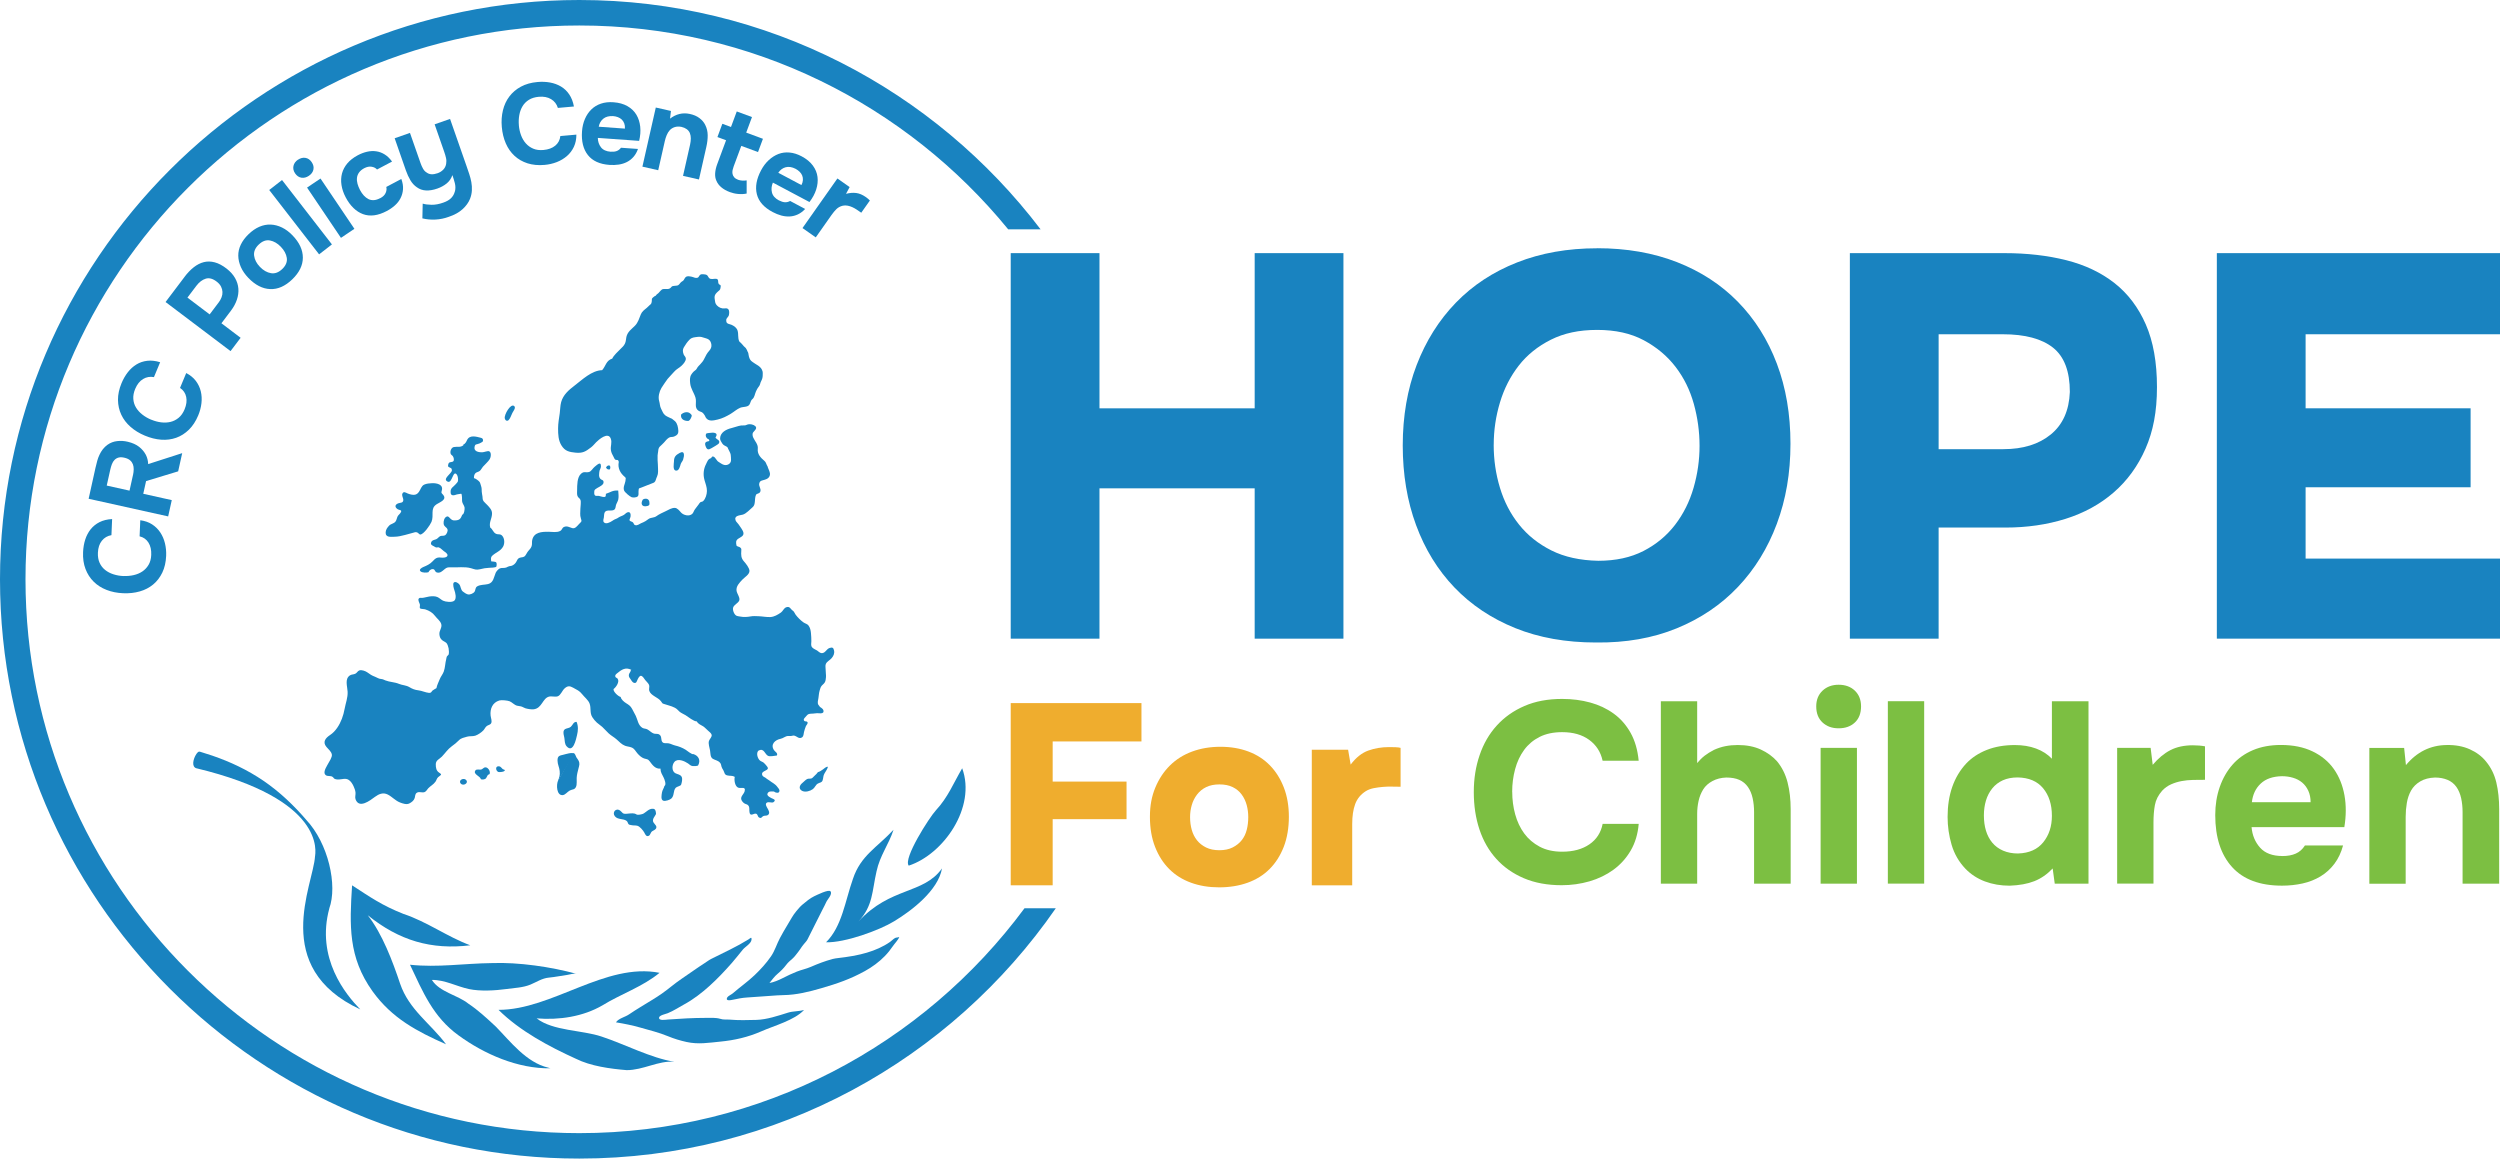 <?xml version="1.0" encoding="UTF-8"?> <svg xmlns="http://www.w3.org/2000/svg" id="Layer_2" viewBox="0 0 844.4 391.32"><defs><style>.cls-1{fill:#efad2e;}.cls-2{fill:#7cbf42;}.cls-3{fill:#1983c0;}</style></defs><g id="Layer_1-2"><g><g><g><path class="cls-3" d="M371.36,137.91h52.42v-52.42h29.98V215.71h-29.98v-50.76h-52.42v50.76h-29.98V85.5h29.98v52.42Z"></path><path class="cls-3" d="M539.46,83.84c9.93,0,18.91,1.56,26.94,4.69,8.03,3.13,14.9,7.6,20.6,13.42,5.7,5.83,10.09,12.78,13.15,20.88,3.06,8.09,4.6,17.1,4.6,27.04s-1.54,18.82-4.6,27.04c-3.07,8.22-7.45,15.33-13.15,21.34-5.7,6.01-12.6,10.67-20.69,13.98-8.09,3.31-17.17,4.9-27.22,4.78-10.18,0-19.28-1.62-27.31-4.87-8.03-3.25-14.87-7.82-20.51-13.7-5.64-5.89-9.96-12.9-12.97-21.06-3.01-8.15-4.51-17.14-4.51-26.94s1.56-18.97,4.69-27.13c3.13-8.15,7.54-15.17,13.24-21.06,5.7-5.89,12.6-10.42,20.69-13.61,8.09-3.19,17.1-4.78,27.04-4.78Zm-34.95,66.4c0,5.03,.7,9.87,2.12,14.53,1.41,4.66,3.55,8.8,6.44,12.41,2.88,3.62,6.53,6.53,10.94,8.74,4.41,2.21,9.69,3.37,15.82,3.49,5.88,0,10.97-1.1,15.27-3.31,4.29-2.21,7.84-5.15,10.67-8.83,2.82-3.68,4.9-7.84,6.25-12.51,1.35-4.66,2.02-9.38,2.02-14.16s-.64-9.5-1.93-14.16c-1.29-4.66-3.34-8.83-6.16-12.51-2.82-3.68-6.41-6.68-10.76-9.01-4.35-2.33-9.59-3.49-15.73-3.49s-11.22,1.1-15.63,3.31c-4.41,2.21-8.03,5.12-10.85,8.74-2.82,3.62-4.94,7.76-6.34,12.41-1.41,4.66-2.12,9.44-2.12,14.35Z"></path><path class="cls-3" d="M677.04,85.5c7.6,0,14.56,.8,20.87,2.39,6.31,1.59,11.74,4.17,16.28,7.72,4.53,3.56,8.06,8.22,10.58,13.98,2.51,5.76,3.77,12.81,3.77,21.15s-1.29,14.9-3.86,20.78c-2.57,5.88-6.16,10.82-10.76,14.81-4.6,3.99-10.03,6.96-16.28,8.92-6.25,1.96-13,2.94-20.23,2.94h-22.62v37.52h-29.98V85.5h52.23Zm-.37,66.21c6.62,0,11.95-1.65,16-4.96,4.05-3.31,6.19-8.09,6.44-14.35,0-6.99-1.9-11.98-5.7-14.99-3.8-3-9.44-4.51-16.92-4.51h-21.7v38.81h21.89Z"></path><path class="cls-3" d="M844.4,85.5v27.4h-65.66v25.01h55.73v26.67h-55.73v24.09h65.66v27.04h-95.64V85.5h95.64Z"></path></g><g><path class="cls-1" d="M385.54,237.48v12.95h-29.99v13.56h24.95v12.69h-24.95v22.34h-14.17v-61.54h44.16Z"></path><path class="cls-1" d="M411.79,299.71c-3.48,0-6.65-.52-9.52-1.57-2.87-1.04-5.32-2.58-7.35-4.61-2.03-2.03-3.62-4.52-4.78-7.48s-1.74-6.35-1.74-10.17,.61-6.94,1.82-9.87c1.22-2.93,2.87-5.42,4.96-7.48s4.58-3.62,7.48-4.69c2.9-1.07,6.08-1.61,9.56-1.61s6.63,.54,9.47,1.61c2.84,1.07,5.26,2.64,7.26,4.69,2,2.06,3.56,4.55,4.69,7.48,1.13,2.93,1.69,6.21,1.69,9.87s-.58,7.21-1.74,10.17c-1.16,2.96-2.75,5.45-4.78,7.48-2.03,2.03-4.49,3.56-7.39,4.61-2.9,1.04-6.11,1.57-9.65,1.57Zm.09-34.77c-1.74,0-3.23,.3-4.48,.91s-2.27,1.45-3.09,2.52c-.81,1.07-1.41,2.26-1.78,3.56-.38,1.3-.57,2.65-.57,4.04,0,1.56,.19,3.01,.57,4.34,.38,1.33,.97,2.51,1.78,3.52,.81,1.01,1.84,1.82,3.09,2.43,1.25,.61,2.74,.91,4.48,.91s3.23-.32,4.48-.95c1.25-.64,2.26-1.45,3.04-2.43,.78-.98,1.35-2.14,1.69-3.48,.35-1.33,.52-2.78,.52-4.34,0-1.39-.17-2.74-.52-4.04-.35-1.3-.91-2.49-1.69-3.56-.78-1.07-1.8-1.91-3.04-2.52-1.25-.61-2.74-.91-4.48-.91Z"></path><path class="cls-1" d="M456.2,258.25c1.79-2.38,3.78-3.96,5.95-4.74,2.17-.78,4.51-1.17,7-1.17,.75,0,1.49,.02,2.22,.04,.72,.03,1.29,.1,1.69,.22v13.13c-.81,0-1.74-.01-2.78-.04-1.04-.03-2.1,0-3.17,.09s-2.11,.23-3.13,.43c-1.01,.2-1.9,.54-2.65,1-1.74,1.1-2.94,2.56-3.61,4.39-.67,1.82-1,4.07-1,6.74v20.69h-13.65v-45.81h12.26l.87,5.04Z"></path></g><g><path class="cls-2" d="M510.77,267.48c0,2.61,.33,5.13,1,7.57,.67,2.44,1.68,4.58,3.04,6.44,1.36,1.86,3.1,3.35,5.22,4.48,2.12,1.13,4.66,1.7,7.62,1.7,3.71,0,6.77-.83,9.18-2.48,2.41-1.65,3.9-3.96,4.48-6.92h12.18c-.29,3.42-1.19,6.43-2.7,9.01-1.51,2.58-3.45,4.74-5.83,6.48-2.38,1.74-5.08,3.04-8.09,3.92-3.02,.87-6.15,1.31-9.4,1.31-4.82,0-9.06-.78-12.75-2.35-3.68-1.57-6.79-3.74-9.31-6.53-2.52-2.78-4.42-6.09-5.7-9.92-1.28-3.83-1.92-8.04-1.92-12.62s.65-8.63,1.96-12.49c1.31-3.86,3.23-7.19,5.79-10.01,2.55-2.81,5.67-5.02,9.35-6.61,3.68-1.6,7.93-2.39,12.75-2.39,3.36,0,6.53,.41,9.48,1.22,2.96,.81,5.6,2.06,7.92,3.74,2.32,1.68,4.22,3.84,5.7,6.48,1.48,2.64,2.39,5.79,2.74,9.44h-12.18c-.64-2.96-2.15-5.31-4.53-7.05-2.38-1.74-5.42-2.61-9.14-2.61-2.96,0-5.5,.54-7.62,1.61-2.12,1.07-3.86,2.54-5.22,4.39-1.36,1.86-2.38,4.02-3.04,6.48-.67,2.47-1,5.03-1,7.7Z"></path><path class="cls-2" d="M573.24,257.73c.81-.98,1.65-1.81,2.52-2.48,.87-.67,1.91-1.32,3.13-1.96,1.27-.58,2.57-1,3.87-1.26,1.31-.26,2.71-.39,4.22-.39,2.96,0,5.54,.51,7.74,1.52,2.2,1.01,4.03,2.34,5.48,3.96,1.68,2.03,2.87,4.41,3.57,7.14,.7,2.73,1.05,5.74,1.05,9.05v25.15h-12.36v-24.19c0-1.62-.16-3.18-.48-4.65-.32-1.48-.86-2.76-1.61-3.83-.76-1.07-1.73-1.87-2.91-2.39-1.19-.52-2.65-.78-4.39-.78-1.74,.06-3.29,.45-4.66,1.18-1.36,.73-2.41,1.67-3.13,2.83-.72,1.16-1.25,2.45-1.56,3.87-.32,1.42-.48,2.89-.48,4.39v23.58h-12.27v-61.61h12.27v20.88Z"></path><path class="cls-2" d="M621.02,231.28c2.26,0,4.09,.67,5.48,2,1.39,1.34,2.09,3.11,2.09,5.31,0,2.32-.7,4.13-2.09,5.44-1.39,1.31-3.22,1.96-5.48,1.96s-4.02-.65-5.44-1.96-2.13-3.12-2.13-5.44c0-2.2,.71-3.97,2.13-5.31,1.42-1.33,3.23-2,5.44-2Zm6.18,67.18h-12.27v-45.86h12.27v45.86Z"></path><path class="cls-2" d="M649.91,298.45h-12.27v-61.61h12.27v61.61Z"></path><path class="cls-2" d="M693.32,293.32c-1.86,1.97-3.93,3.41-6.22,4.31-2.29,.9-5.06,1.4-8.31,1.52-3.02,0-5.8-.48-8.35-1.43-2.55-.96-4.76-2.39-6.61-4.31-2.21-2.32-3.76-5.02-4.66-8.09-.9-3.07-1.35-6.21-1.35-9.4,0-7.48,2.09-13.49,6.26-18.01,1.86-1.97,4.18-3.51,6.96-4.61,2.78-1.1,5.95-1.65,9.48-1.65,2.67,0,5.06,.39,7.18,1.18,2.12,.78,3.9,1.93,5.35,3.44v-19.41h12.36v61.61h-11.4l-.7-5.13Zm-11.66-5.05c3.71-.12,6.54-1.38,8.48-3.79,1.94-2.41,2.91-5.38,2.91-8.92,0-3.83-.99-6.93-2.96-9.31-1.97-2.38-4.84-3.6-8.61-3.66-1.91,0-3.58,.32-5,.96-1.42,.64-2.61,1.55-3.57,2.74-.96,1.19-1.67,2.56-2.13,4.09-.46,1.54-.7,3.21-.7,5.01,0,1.91,.23,3.64,.7,5.18,.46,1.54,1.17,2.89,2.13,4.05,.96,1.16,2.18,2.06,3.66,2.7,1.48,.64,3.18,.96,5.09,.96Z"></path><path class="cls-2" d="M727.09,258.34c1.86-2.2,3.84-3.86,5.96-4.96,2.12-1.1,4.66-1.65,7.62-1.65,.75,0,1.48,.03,2.17,.09,.7,.06,1.33,.15,1.92,.26v11.31c-1.34,0-2.69,.02-4.05,.04-1.36,.03-2.65,.16-3.87,.39-1.22,.23-2.39,.59-3.52,1.09-1.13,.5-2.13,1.21-3,2.13-1.34,1.51-2.16,3.13-2.48,4.87-.32,1.74-.48,3.71-.48,5.92v20.62h-12.27v-45.86h11.31l.7,5.74Z"></path><path class="cls-2" d="M770.94,289.14c1.74,0,3.23-.28,4.48-.83,1.25-.55,2.28-1.46,3.09-2.74h12.88c-.64,2.38-1.61,4.44-2.92,6.18-1.31,1.74-2.87,3.16-4.7,4.26-1.83,1.1-3.84,1.9-6.05,2.39-2.2,.49-4.52,.74-6.96,.74-7.43,0-13.04-2.09-16.84-6.27-3.8-4.18-5.7-10.03-5.7-17.58,0-3.42,.51-6.58,1.52-9.48,1.01-2.9,2.45-5.41,4.31-7.53,1.86-2.12,4.16-3.75,6.92-4.92,2.76-1.16,5.9-1.74,9.44-1.74,4.12,0,7.69,.73,10.7,2.18,3.01,1.45,5.41,3.44,7.18,5.96,1.77,2.52,2.96,5.47,3.57,8.83,.61,3.37,.59,6.96-.04,10.79h-31.33c.23,2.73,1.19,5.03,2.87,6.92,1.68,1.89,4.21,2.83,7.57,2.83Zm9.49-18.19c0-1.45-.26-2.74-.78-3.87-.52-1.13-1.22-2.06-2.09-2.78-.87-.72-1.9-1.26-3.09-1.61-1.19-.35-2.42-.52-3.7-.52-3.08,.06-5.47,.88-7.18,2.48-1.71,1.6-2.71,3.7-3,6.31h19.84Z"></path><path class="cls-2" d="M812.62,258.43c3.71-4.47,8.3-6.73,13.75-6.79,2.96-.06,5.57,.42,7.83,1.44,2.26,1.01,4.09,2.39,5.48,4.13,1.68,2.03,2.84,4.39,3.48,7.09,.64,2.7,.96,5.7,.96,9.01v25.15h-12.36v-24.19c0-1.62-.16-3.18-.48-4.65-.32-1.48-.86-2.76-1.61-3.83-.76-1.07-1.76-1.87-3-2.39-1.25-.52-2.65-.78-4.22-.78-1.97,.06-3.64,.5-5,1.31-1.36,.81-2.39,1.84-3.09,3.09-.7,1.25-1.17,2.64-1.43,4.18-.26,1.54-.39,3.09-.39,4.66v22.62h-12.27v-45.86h11.75l.61,5.83Z"></path></g></g><g><g><path class="cls-3" d="M211.38,161.64c-.05-.41-.33-.49-.91-1.07-.67-.68-1.14-1.4-1.41-2.34-.12-.42-.19-.97-.16-1.41,.03-.43,.23-.9-.08-1.29-.24-.32-.68-.08-.98-.27-.28-.17-.45-.67-.6-.95-.41-.72-.78-1.44-.9-2.27-.2-1.41,.46-2.48-.04-3.87-.88-2.47-4.1,.35-4.95,1.21-.49,.49-.99,1.16-1.7,1.71-1.88,1.45-2.86,2.04-5.29,1.8-2.1-.21-3.55-.51-4.74-2.47-1.03-1.68-1.12-3.62-1.12-5.71,0-1.72,.32-3.43,.56-5.12,.18-1.24,.14-2.56,.48-3.78,.67-2.45,2.57-4.09,4.52-5.57,2.64-2.01,5.78-5.11,9.32-5.21,1.28-1.44,1.28-3.21,3.42-3.91,.41-1.02,2.05-2.5,2.71-3.18,.61-.61,1.21-1.09,1.58-1.91,.35-.76,.3-1.35,.48-2.23,.38-1.76,1.83-2.69,2.91-3.8,1.03-1.05,1.44-2.52,1.98-3.85,.38-.94,1.17-1.49,1.93-2.11,.38-.31,.69-.68,1.06-1,.21-.19,.37-.25,.5-.5,.11-.22,.17-.57,.2-.82,.05-.36-.06-.74,.18-1.03,.19-.23,.6-.47,.85-.69,.08-.08,.17,0,.25-.07,.13-.12,.23-.32,.37-.46,.19-.19,.4-.28,.59-.46,.5-.46,.93-1.26,1.59-1.37,.87-.15,1.83,.26,2.53-.42,.3-.3,.37-.52,.78-.6,.44-.09,.88-.08,1.35-.15,.86-.13,.92-.86,1.54-1.28,.34-.23,.57-.3,.81-.68,.2-.31,.33-.66,.61-.9,.57-.5,1.29-.25,1.96-.16,.42,.06,.74,.27,1.14,.36,.43,.09,.89,.13,1.2-.19,.25-.25,.34-.64,.65-.84,.3-.19,.78-.17,1.11-.14,.47,.04,.96,.07,1.3,.45,.25,.28,.34,.68,.64,.91,.66,.5,1.6,.07,2.34,.18,.97,.14,.37,1.19,.88,1.8,.16,.19,.45,.19,.56,.39,.13,.23-.03,.93-.09,1.18-.11,.43-.46,.61-.78,.91-.53,.49-1.09,.99-1.15,1.76-.05,.55,.12,1.15,.18,1.69,.05,.48,.31,.93,.64,1.28,.62,.67,1.61,1.09,2.51,.99,.48-.05,.93-.13,1.3,.28,.43,.47,.32,1.37,.21,1.95-.13,.65-.89,1.02-.91,1.7,0,.37,.03,.8,.34,1.05,.42,.33,.93,.32,1.4,.53,.89,.38,1.8,1.02,2.09,1.96,.38,1.18,.02,2.49,.57,3.64,.1,.22,.32,.32,.51,.49,.42,.36,.69,.82,1.07,1.2,.22,.22,.77,.6,.83,.96,.18,.12,.25,.49,.35,.7,.09,.19,.24,.39,.29,.6,.11,.42,.11,.85,.24,1.27,.25,.81,.49,1.28,1.23,1.77,.51,.34,1.07,.74,1.55,1.01,.53,.29,1.23,.88,1.51,1.42,.25,.48,.36,.8,.36,1.39s0,1.18-.17,1.76c-.18,.63-.58,1.16-.71,1.8-.14,.64-.51,.92-.85,1.47-.23,.37-.42,.77-.6,1.17-.34,.79-.47,1.94-1.14,2.48-.69,.55-.59,1.24-1.06,1.93-.58,.85-2.18,.64-3.07,1.01-1.15,.48-2.08,1.36-3.14,2-1.39,.85-2.91,1.62-4.51,1.99-1.35,.31-3.07,.78-3.98-.66-.15-.24-.23-.51-.37-.75-.25-.43-.63-.91-1.05-1.11-.34-.16-.7-.23-1.02-.44-.7-.46-.94-1.12-.94-1.95,0-.88,.13-1.65-.11-2.49-.48-1.65-1.62-3.02-1.8-4.87-.1-1.06-.19-2.03,.41-2.98,.23-.36,.5-.68,.8-.98,.24-.24,.58-.41,.79-.64,.22-.23,.32-.55,.51-.81,.23-.32,.51-.58,.78-.86,.64-.66,1.15-1.27,1.54-2.13,.39-.86,.92-1.82,1.56-2.51,.57-.62,.91-1.33,.77-2.21-.11-.69-.4-1.35-1.02-1.72-.53-.32-1.19-.41-1.8-.63-.61-.23-1.28-.27-1.95-.17-1.03,.15-1.79,.13-2.57,.89-.79,.76-1.38,1.69-1.95,2.62-.47,.77-.39,1.51-.07,2.39,.18,.49,.66,.76,.73,1.32,.07,.49-.19,.98-.45,1.37-.55,.82-1.36,1.54-2.2,2.06-.99,.61-1.64,1.56-2.45,2.37-.75,.76-1.39,1.53-1.95,2.43-.38,.61-.82,1.18-1.19,1.8-.72,1.21-1.18,3.03-.76,4.41,.27,.87,.21,1.77,.66,2.6,.39,.71,.65,1.63,1.33,2.17,.53,.42,1.32,.75,1.9,1.02,.37,.16,.46,.14,.74,.43,.21,.21,.49,.37,.73,.59,.79,.74,1.05,2.1,1.11,3.17,.03,.66-.06,1.1-.56,1.52-.18,.16-.62,.37-.87,.48-.57,.25-1.19,.04-1.73,.38-.68,.43-1.17,1.05-1.68,1.65-.44,.52-.97,.91-1.44,1.4-.38,.41-.48,.93-.52,1.49-.03,.5-.2,.96-.2,1.47,0,.53-.02,1.06,0,1.59,.05,1.02,.15,2,.15,3.03,0,.56,.04,1.12-.07,1.66-.1,.52-.33,.96-.51,1.43-.27,.75-.29,1.29-1.09,1.58-.29,.1-.57,.23-.85,.33-1.04,.38-2.04,.78-3.09,1.22-.99,.42-.86-.02-.98,1.22-.07,.72,.2,1.35-.36,1.84-.35,.3-1.51,.38-1.96,.21-.62-.23-2.33-1.65-2.56-2.29-.4-1.09,.27-2.1,.45-3.14,.06-.39,.09-.64,.07-.82"></path><path class="cls-3" d="M155.55,264.56c-.79-1.14,1.17-2,1.93-1.06,.88,1.08-1.15,2.18-1.93,1.06"></path><path class="cls-3" d="M160.55,260.26c.41-.64,1.43-.16,2.05-.37,.35-.12,.77-.59,1.1-.68,1.45-.35,2.46,2.43,1.18,2.44-.13,0-.6,1.16-.82,1.32-.41,.31-1.16,.42-1.63,.23-.23-1.11-2.71-1.64-1.88-2.95"></path><path class="cls-3" d="M168.4,258.82c1.01,.02,.94,.9,1.81,1.12,.51,.14,.34,.31,0,.57-.25,.19-1.58,.36-1.9,.23-.86-.35-1.11-1.95,.08-1.92"></path><path class="cls-3" d="M190.94,246.23c.55-.29,1.38-.31,1.86-.75,.7-.62,.84-1.7,1.95-1.66,.61,1.47,.52,2.97,.14,4.5-.3,1.23-1.27,6.22-3.49,3.77-.72-.79-.62-1.87-.78-2.85-.13-.8-.57-1.86-.1-2.63,.1-.17,.25-.28,.42-.38"></path><path class="cls-3" d="M188.48,263.68c-.64,1.43-.49,5.05,1.56,4.88,.94-.08,1.55-1.11,2.42-1.56,.91-.47,1.6-.19,2.08-1.22,.39-.83,.19-2.09,.24-3.05,.05-1.09,.35-2.16,.61-3.18,.27-1.07,.53-1.64,0-2.69-.16-.32-.52-.75-.73-1.1-.23-.37-.26-.89-.64-1.19-.14-.11-.21-.08-.34-.15"></path><path class="cls-3" d="M194.02,254.58c-.75-.61-2.93,.15-3.76,.34-1.32,.3-1.96,.41-1.95,1.95,0,1.3,.61,2.28,.73,3.54,.15,1.47-.12,2.11-.61,3.44"></path><path class="cls-3" d="M205.56,247.68c-.74-.69-1.4-1.47-2.14-2.16-.68-.63-1.19-.87-1.82-1.45-.57-.52-1.09-1.14-1.51-1.79-.99-1.51-.35-3.13-.98-4.72-.46-1.16-1.77-2.15-2.53-3.14-.86-1.11-1.75-1.44-2.99-2.14-1.16-.65-1.88-.69-2.93,.27-.78,.72-1.29,2.26-2.24,2.62-.85,.32-2.11-.11-2.99,.12-2.19,.56-2.34,3.91-5.15,4.28-.79,.11-2.12-.13-2.84-.35-.54-.17-.89-.48-1.46-.63-.42-.11-.91-.12-1.35-.24-.94-.25-1.64-1.14-2.5-1.49-.71-.28-2.72-.49-3.47-.27-2.34,.7-3.18,2.84-2.96,5.08,.09,.88,.63,2,.12,2.73-.3,.43-1.03,.5-1.45,.86-.51,.43-.67,.97-1.11,1.43-.65,.69-1.82,1.49-2.72,1.79-.87,.29-1.93,.07-2.83,.35-.98,.3-1.96,.44-2.69,1.19-.76,.79-1.51,1.37-2.43,2.04-1.39,1.01-2.19,2.3-3.34,3.49-.83,.86-2.05,1.2-2.06,2.58,0,1.18,.14,2.21,1.17,2.86,1.19,.75,.42,.77-.39,1.52-.46,.42-.54,1.04-.89,1.52-.68,.97-1.76,1.48-2.47,2.26-.4,.44-.63,1.02-1.22,1.25-.77,.3-1.71-.24-2.47,.15-.79,.4-.63,1.14-.85,1.84-.27,.86-1.01,1.43-1.83,1.85-.92,.47-2.22,.02-3.14-.34-1.57-.61-2.65-1.93-4.13-2.68-1.56-.79-2.99-.2-4.33,.79-1.6,1.18-5.38,4.17-6.56,.77-.24-.71,.07-1.5,0-2.22-.07-.74-.36-1.51-.68-2.19-.37-.79-.91-1.68-1.7-2.14-1.04-.61-2.1-.14-3.23-.09-.46,.02-.86,0-1.25-.14-.55-.2-.43-.39-.87-.73-.67-.52-1.69-.08-2.34-.61-1.68-1.35,2.33-5.17,2.08-6.91-.15-1.04-1.09-1.72-1.83-2.61-1.41-1.68-.3-3.02,1.23-4.03,.96-.63,1.75-1.48,2.39-2.41,1.32-1.9,2.1-4.15,2.51-6.39,.36-2,1.12-3.79,1.02-5.84-.09-1.83-1.03-4.25,.75-5.48,.55-.38,1.25-.29,1.84-.57,.57-.27,.81-.94,1.38-1.13,.76-.27,2.07,.22,2.68,.66,.94,.68,1.5,1.07,2.65,1.5,.72,.27,1.16,.68,1.99,.74,.61,.04,.94,.26,1.47,.48,1.43,.57,3.14,.55,4.6,1.17,1.15,.48,2.41,.44,3.5,1.1,.98,.59,1.84,.94,3.05,1.08,1.22,.14,2.33,.73,3.56,.86,.77,.08,.78-.34,1.2-.78,.14-.14,1.33-.83,1.33-.82,.19-1.04,.73-2.03,1.1-2.99,.35-.92,1.05-1.69,1.38-2.62,.49-1.37,.46-2.86,.83-4.2,.08-.29,.07-.64,.22-.89,.17-.28,.51-.44,.6-.69,.17-.46,.06-1.57-.02-2.06-.08-.48-.41-1.48-.74-1.8-.46-.44-1.08-.6-1.54-1.04-.57-.54-.76-1.08-.83-1.93-.1-1.26,1.01-2.25,.61-3.48-.35-1.07-1.42-1.8-2.08-2.69-.84-1.14-1.98-1.78-3.32-2.22-.37-.12-1.47-.1-1.7-.31-.31-.29-.01-.9-.08-1.26-.09-.54-.79-1.5-.41-2.05,.31-.44,.72-.21,1.15-.25,.81-.06,1.59-.36,2.4-.47,.87-.12,1.94-.18,2.75,.18,.7,.31,1.23,.89,1.91,1.23,.84,.41,3.07,.68,3.82-.01,.83-.76,.32-2.74-.01-3.61-.18-.48-.6-2.02-.19-2.47,.49-.54,1.47,.1,1.84,.54,.59,.72,.46,1.82,1.22,2.45,.41,.35,1.17,.84,1.71,.98,.69,.17,1.84-.32,2.23-.88,.43-.61,.18-1.41,.95-1.85,1.08-.62,2.46-.47,3.64-.76,1.86-.45,1.98-2.46,2.57-3.8,.22-.5,.89-1.26,1.4-1.49,.66-.29,1.51-.02,2.22-.32,.36-.15,.54-.32,.96-.42,.35-.08,.56-.04,.9-.18,.65-.26,1.14-.71,1.48-1.32,.31-.56,.45-1.11,1.14-1.35,.74-.26,1.33-.05,1.88-.71,.36-.44,.62-1.11,1.01-1.56,.45-.51,.92-.98,1.14-1.63,.24-.69,.05-1.37,.2-2.06,.56-2.71,3.23-2.85,5.51-2.83,1.22,.01,2.79,.33,3.92-.26,.7-.37,.61-1.01,1.27-1.34,1.02-.51,1.88,.1,2.83,.37,.99,.28,1.69-.75,2.29-1.38,.85-.89,1.01-.75,.62-1.93-.38-1.13-.15-2.01-.16-3.3,0-.78,.31-2.27,0-2.97-.25-.57-.74-.64-.99-1.29-.2-.53-.13-1.35-.12-1.92,.03-1.74-.03-4.37,1.33-5.58,1.06-.94,1.51-.27,2.7-.59,.75-.2,1.29-1.29,1.89-1.75,.77-.6,2.13-2.02,2.13-.2,0,.6-.27,.89-.45,1.44-.13,.39-.12,.82-.16,1.23-.08,.75,.06,1.45,.78,1.86,.31,.18,.54,.17,.67,.54,.1,.32,.03,.73-.17,.98-.64,.78-1.72,1.09-2.46,1.67-.32,.25-.44,.42-.46,.83-.02,.38-.07,.88,.15,1.2,.33,.47,.9,.18,1.43,.28,.47,.09,.88,.28,1.36,.34,.96,.12,.96-.14,.98-1.05,.62-.18,1.35-.56,2.03-.82,.65-.24,1.28-.33,2.14-.29,.05,.97,.22,2.04,.02,3-.12,.55-.44,1.08-.66,1.59-.21,.48-.18,.87-.33,1.34-.33,1.05-1.63,.78-2.49,.84-1.44,.12-1.25,1.25-1.39,2.31-.07,.5-.38,1.15-.02,1.61,.67,.86,2.16,.02,2.83-.42,.28-.18,.54-.37,.86-.52,.28-.13,.63-.23,.91-.4,.28-.17,.53-.37,.87-.52,.33-.15,.64-.28,.98-.42,.6-.24,.98-.86,1.52-1.04,1.04-.34,1.15,.67,1.07,1.39-.07,.71-.83,1.35,.11,1.65,.4,.13,.65,.24,.87,.6,.18,.3,.15,.53,.54,.66,.77,.27,1.41-.36,2.01-.62,.51-.22,1.06-.42,1.55-.74,.35-.23,.69-.5,1.04-.73,.79-.52,1.78-.32,2.59-.91,.97-.71,2.09-1.18,3.17-1.7,.94-.46,1.99-1.14,3.08-1.11,.82,.03,1.54,.95,2.05,1.53,.83,.96,2.86,1.48,3.86,.45,.37-.38,.53-1.06,.87-1.5,.42-.54,.81-1.07,1.23-1.62,.16-.22,.37-.61,.58-.75,.31-.2,.66-.13,.95-.39,.86-.8,1.27-2.32,1.29-3.43,.02-1.28-.49-2.49-.83-3.71-.51-1.81-.32-3.73,.52-5.34,.43-.84,.64-1.76,1.7-2.04,.09-.03,.22-.41,.35-.49,.16-.09,.28-.09,.45-.04,.38,.11,.68,.58,.9,.87,.25,.33,.45,.69,.82,.91,.58,.34,1.21,.87,1.89,1.03,1.15,.28,2.37-.45,2.34-1.65-.02-.58-.02-1.23-.11-1.8-.12-.73-.6-1.31-.86-1.98-.13-.35-.16-.54-.54-.75-.59-.33-1.07-.47-1.45-1.06-.36-.56-.76-1.08-.73-1.77,.09-1.99,2.08-3.01,3.89-3.44,1.08-.25,2.12-.71,3.18-.86,.51-.07,1.04,.04,1.54-.08,.28-.07,.52-.23,.81-.3,.75-.18,1.88,.06,2.45,.58,.83,.76-.26,1.53-.69,2.1-.39,.53-.21,1.29,.04,1.84,.57,1.24,1.67,2.24,1.51,3.7-.2,1.81,.91,2.99,2.25,4.13,.51,.44,.54,.88,.82,1.43,.07,.13,.15,.21,.22,.38,.07,.17,.1,.34,.16,.51,.25,.59,.55,1.25,.66,1.9,.11,.72-.3,1.44-.91,1.78-.27,.15-.56,.25-.86,.35-.86,.3-1.61,.2-1.85,1.28-.2,.89,.61,1.67,.41,2.57-.1,.44-.35,.63-.76,.79-.45,.17-.61,.15-.8,.61-.52,1.27,0,3.15-1.08,4.02-.94,.76-2.16,2.22-3.38,2.53-1.06,.27-3.01,.31-2.35,2,.17,.44,.71,.85,.97,1.26,.48,.76,1.47,1.93,1.64,2.79,.24,1.17-.95,1.53-1.76,2.08-.86,.59-.77,1.32-.57,2.28,.07,.31,.93,.43,1.15,.6,.51,.38,.51,.56,.47,1.14-.09,1.43-.14,2.48,.92,3.66,.64,.71,1.81,2.18,1.84,3.16,.04,1.22-1.62,2.14-2.37,2.94-.99,1.05-2.23,2.28-1.99,3.82,.15,1,1.36,2.43,.86,3.37-.43,.81-1.64,1.33-1.98,2.16-.34,.83,.27,2.41,1.01,2.83,.37,.21,1.01,.26,1.4,.33,1.1,.22,2.31,.15,3.41-.05,.98-.18,1.73-.1,2.74-.07,1.29,.04,2.67,.34,3.95,.28,1.34-.06,2.53-.8,3.6-1.53,.63-.43,.95-1.43,1.72-1.75,1.32-.54,1.52,.68,2.31,1.14,.42,.25,.63,.96,.92,1.33,.36,.47,.78,.97,1.22,1.39,.46,.44,.94,.89,1.47,1.25,.61,.41,1.28,.47,1.71,1.08,.52,.75,.69,1.58,.78,2.46,.09,.9,.14,1.87,.14,2.77,0,.72-.27,1.5,.29,2.12,.44,.49,1.11,.71,1.63,1.03,.56,.35,.97,.95,1.73,.89,1.11-.09,1.47-1.39,2.49-1.73,.93-.31,1.33-.14,1.53,.86,.2,.98-.18,1.81-.81,2.56-.59,.71-1.57,1.09-1.96,1.95-.26,.58-.06,1.38-.07,1.99-.01,.82,.16,1.63,.11,2.46-.04,.61-.11,1.4-.48,1.92-.31,.45-.82,.76-1.12,1.22-.26,.39-.39,.91-.52,1.35-.26,.85-.3,1.74-.43,2.62-.11,.7-.4,1.52-.05,2.21,.13,.26,.48,.5,.53,.75,.56,.34,1.37,.83,1.23,1.63-.1,.56-.78,.56-1.24,.54-.68-.04-1.15-.08-1.83,.05-.63,.12-1.39,0-1.98,.23-.46,.18-.77,.74-1.11,1.05-.37,.34-.77,.9-.24,1.3,.25,.18,.75,0,.97,.32,.31,.48-.34,.99-.51,1.39-.26,.64-.48,1.31-.64,1.99-.11,.48-.14,1.35-.53,1.69-.39,.34-.9,.43-1.41,.19-.5-.23-1.01-.7-1.6-.7-.29,0-.52,.13-.8,.15-.35,.02-.72-.03-1.08,0-.89,.05-1.6,.78-2.48,.95-1.86,.36-3.54,1.89-2.23,3.84,.37,.55,1.41,1,.96,1.81-.88,.05-2.28,.48-3.03,.08-1.03-.56-1.31-2.62-3.02-1.81-.63,.3-.66,1.2-.54,1.78,.13,.59,.42,1.26,.9,1.66,.38,.31,.92,.42,1.3,.76,.38,.34,.75,.8,1.1,1.24,1.22,1.57-2.33,1.19-1.62,2.97,.18,.47,.77,.59,1.13,.87,.23,.18,.37,.33,.62,.47,.22,.12,.41,.24,.61,.4,.94,.76,1.94,1.11,2.71,2.17,.29,.4,.83,.89,.71,1.43-.18,.77-.85,.59-1.44,.4-.14-.05-.2-.19-.36-.24-.15-.05-.33-.03-.5-.04-.32-.01-.69-.03-.98,.04-.49,.12-.95,.67-.75,1.16,.18,.46,.89,.79,1.28,1.03,.32,.2,1.94,.52,.75,1.38-.56,.4-1.7-.31-2.34,.23-.58,.49,.1,1.47,.39,1.99,.33,.61,.81,1.44,.17,2.04-.4,.37-.85,.25-1.38,.35-.22,.04-.51,.19-.68,.38-.29,.32-.43,.45-.91,.26-.38-.15-.5-.47-.64-.83-.27-.69-.84-.62-1.46-.35-1.09,.46-1.22-.22-1.3-1.08-.05-.56,.06-1.18-.23-1.69-.36-.62-.91-.54-1.44-.87-.45-.28-.94-.86-1.06-1.33-.29-1.07,.87-1.79,1.13-2.77,.49-1.82-1.31-.8-2.25-1.26-1.08-.53-1.34-2.62-1.08-3.6-1.02-.57-1.54-.24-2.61-.52-.94-.25-.84-1.02-1.28-1.78-.26-.45-.42-.62-.57-1.09-.2-.65-.13-1.01-.61-1.49-.7-.72-1.62-.78-2.36-1.24-.89-.56-.76-1.85-.92-2.79-.16-.98-.67-2.3-.37-3.24,.22-.68,1.09-1.35,.9-2.09-.14-.52-.78-1-1.17-1.34-.53-.45-1.08-1.09-1.66-1.48-.87-.57-1.65-.72-2.18-1.68-1.11-.01-2.81-1.5-3.82-2.11-.65-.39-1.48-.72-2.01-1.18-.59-.51-.84-.94-1.57-1.32-.72-.37-1.31-.57-2.11-.8-.48-.14-.92-.3-1.39-.43-.89-.24-.68-.27-1.2-.97-1-1.37-3.4-1.85-3.95-3.52-.2-.6,.15-1.37-.06-1.96-.19-.55-.94-1.2-1.31-1.68-.3-.38-.89-1.46-1.48-1.44-.51,.02-.94,.94-1.11,1.29-.29,.58-.36,1.34-1.25,1.08-.51-.16-.89-.89-1.14-1.26-.38-.55-.66-.84-.53-1.52,.1-.54,.63-.92,.65-1.5,.09-.06,.1-.01,.17-.1-1.87-.99-3.27-.13-4.81,1.17-.36,.31-.74,.57-.61,1.1,.11,.44,.53,.35,.81,.75,.71,1.03-.58,2.9-1.4,3.46-.17,.89,1.58,2.49,2.42,2.69,.12,.83,1.14,1.67,1.82,2.09,.89,.55,1.5,.93,2.03,1.93,.39,.76,.86,1.57,1.24,2.35,.67,1.39,.73,3.03,2.16,4.01,.53,.36,1.17,.25,1.73,.55,.76,.39,1.39,1.16,2.23,1.43,.64,.21,1.24-.1,1.89,.37,.95,.68,.29,1.94,1.11,2.63,.5,.41,1.4,.18,2.01,.3,.73,.14,1.39,.54,2.11,.71,1.31,.31,2.47,.75,3.6,1.45,.37,.23,2.18,1.74,2.61,1.46,1.73,.54,2.55,2.06,1.62,3.8-.15,.28-1.54,.3-1.83,.26-.76-.09-1.01-.5-1.58-.89-1.16-.78-3.46-1.85-4.61-.52-.88,1.02-.96,3.16,.35,3.83,.73,.38,1.73,.41,2.12,1.26,.33,.73,.02,1.92-.21,2.61-.14,.42-1.48,.66-1.8,1.02-.95,1.05-.41,2.59-1.48,3.63-.49,.48-2.03,.98-2.71,.76-.95-.31-.61-1.91-.47-2.79,.13-.8,.64-1.42,.82-2.17,.77-.47,.02-2.31-.27-2.89-.52-1.06-1.04-1.72-1.06-2.99-1.77,.15-2.73-1.25-3.63-2.46-.66-.88-.93-.65-1.94-.99-.8-.27-1.59-.99-2.18-1.66-.73-.83-.99-1.65-2.07-2.06-.68-.26-1.47-.3-2.13-.55-1.15-.44-1.97-1.35-2.85-2.14-.85-.76-1.86-1.27-2.7-2.05"></path><path class="cls-3" d="M220.54,277.04c-.09,1.09,1.31,1.55,1.15,2.47-.12,.7-.97,.98-1.37,1.23-.61,.38-.62,1.26-1.15,1.54-.92,.48-1.26-.54-1.55-1.07-.4-.73-1.45-2-2.28-2.28-.64-.21-1.46-.06-2.12-.24-.29-.08-.64-.06-.88-.28-.3-.28-.3-.84-.67-1.12-1.11-.89-2.98-.33-3.99-1.59-1.02-1.28,.35-2.99,1.8-1.89,.87,.66,.68,1.11,1.99,1.06,.85-.03,2.04-.29,2.89-.07,.46,.12,.57,.36,1.06,.4,.41,.03,.84-.08,1.22-.16,.74-.16,.9-.37,1.49-.79,.76-.56,1.31-1.09,2.34-1.08,.78,0,.98,.56,1.06,1.24,.08,.67,.09,.47-.27,1.08-.3,.52-.67,.93-.72,1.56"></path><path class="cls-3" d="M274.53,266.55c.71-.52,.94-1.45,1.69-1.88,.74-.43,1.35-.28,1.63-1.12,.29-.89,.14-1.53,.67-2.38,.41-.66,.93-1.43,1.13-2.17-.61-.14-1.25,.6-1.7,.88-.51,.32-1.05,.79-1.69,.91-.18,.33-.69,.83-1.01,1.11-.27,.23-.78,.85-1.06,.98-.46,.22-1.08,.02-1.55,.24-.62,.3-1.1,.93-1.64,1.34-.99,.77-1.38,2.07,.02,2.71,1.05,.48,2.62,.03,3.5-.62"></path><path class="cls-3" d="M218.72,170.89c-2.12,.58-2.39-.99-1.57-2.18,.95-.57,2.08-.23,2.18,.83,.1,1,.04,1.14-.62,1.35"></path><path class="cls-3" d="M205.53,157.21c-.36,.08-.62,.3-.84,.63,.16,.59,.71,.86,1.3,.69,.33-.58,.16-1.48-.47-1.32"></path><path class="cls-3" d="M228.46,158.95c-1.4,.09-.82-2.48-.82-3.08,0-1.55,.59-2.17,1.95-2.9,1.75-.93,1.57,.98,1.13,2.3-.16,.49-.63,.94-.8,1.46-.2,.64-.52,2.23-1.47,2.23"></path><path class="cls-3" d="M232.33,142.18c-1.24,0-2.53-.61-2.29-2.15,.84-.84,2.26-1.13,3.11-.35,.65,.6,.59,.67,.26,1.44-.2,.46-.58,1.11-1.08,1.06"></path><path class="cls-3" d="M239.36,149.02c.34-.07,.21-.29,.1-.59-.48-.09-1.07-.74-1.08-1.24-.03-1.06,.51-.82,1.35-.97,1.04-.19,3.16-.23,1.93,1.58,.41,.71,1.75,.87,1.15,1.96-.17,.3-2.02,1.34-2.48,1.61-1.01,.59-1.5,.62-1.95-.52-.46-1.18-.21-1.65,.97-1.83"></path><path class="cls-3" d="M171.94,141.7c.43-.44,.78-1.57,1.1-2.2,.37-.72,1.3-1.77,.63-2.35-1.19-1.03-3.44,2.96-3.18,4.15,.28,1.12,1.2,.92,1.44,.39"></path><path class="cls-3" d="M161.36,149.96c.4-.09,.61-.16,1.01-.39,.44-.26,.78-.3,.78-.85,0-.51-.27-.74-.73-.85-1.6-.41-3.83-1.09-4.69,.81-.24,.54-.61,1.27-1.23,1.46,0,.09-.03,.2-.02,.28-1.1,.8-1.99,.34-3.18,.57-.87,.17-1.31,1.34-1.12,2.15,.13,.53,.46,.51,.77,.94,.27,.37,.52,1.25,.2,1.66-.34,.43-1.08,.22-1.48,.57-.19,.18-.29,.56-.32,.79-.05,.51,.03,.53,.37,.72,.53,.3,.91,.22,.91,1.04,.01,1.06-3.42,2.93-1.4,3.83,1.56,.69,1.75-4.24,3.11-2.33,.31,.44,.49,1.71,.31,2.23-.1,.3-.57,.77-.81,1.04-.68,.78-1.59,1.16-1.64,2.26-.04,.86,.09,1.47,1.1,1.4,.39-.03,.66-.23,1.04-.3,.44-.09,.95-.18,1.39-.23,.4-.05,.32,2.29,.34,2.52,.08,.8,.68,1.34,.84,2.1,.1,.5-.13,2.38-.77,2.46-.56,1.39-.87,1.86-2.46,1.94-.77,.04-1.12-.18-1.65-.71-.39-.39-.64-.81-1.18-.58-.82,.35-1.1,1.59-1.01,2.39,.13,1.09,1.02,1.09,1.31,1.95,.19,.57-.32,1.64-.77,1.93-.51,.33-1.14,.1-1.65,.31-.53,.22-.84,.82-1.41,1.06-.6,.26-1.32,.24-1.65,.96-.4,.87,.31,1.13,.9,1.43,.33,.17,.43,.33,.84,.39,.38,.05,.58-.22,.92,.07,.33-.04,1.22,.94,1.63,1.21,.41,.28,1.33,.84,1.18,1.47-.17,.72-1.59,.76-2.18,.67-1.44-.2-2,.36-2.89,1.31-.84,.9-1.93,1.4-3.05,1.86-.64,.26-1.73,.93-.89,1.54,.55,.41,1.94,.45,2.59,.23,.24-.56,.8-1.09,1.48-1.05,.87,.05,.54,.91,1.38,1.14,1.07,.3,1.8-.45,2.55-1.08,.79-.67,1.17-.69,2.18-.65,2.22,.1,4.61-.32,6.77,.29,1.24,.35,1.72,.68,3.08,.34,1.07-.27,1.92-.43,3.05-.48,.68-.03,1.65-.03,2.3-.27,.31-.11,.32-1.3,.11-1.54-.31-.35-1.26-.26-1.71-.37-.07-.95-.23-1.37,.4-1.94,1.27-1.15,2.77-1.52,3.62-3.04,.58-1.04,.53-2.71-.27-3.63-.7-.82-1.37-.29-2.22-.75-.92-.5-1.04-1.52-1.85-2.04-.49-1.75,.52-2.89,.6-4.61,.06-1.33-.75-2.08-1.57-2.99-.39-.44-.88-.79-1.24-1.26-.43-.58-.35-1-.42-1.68-.06-.55-.22-1.03-.24-1.59-.02-.66,0-1.32-.24-1.96-.17-.43-.23-.97-.49-1.33-.29-.4-1.4-1.23-1.9-1.29-.03-.56,.08-1.32,.55-1.72,.41-.35,1-.37,1.44-.74,.39-.33,.7-1,1.04-1.39,.7-.8,1.75-1.68,2.32-2.59,.36-.58,.64-2.32-.26-2.64-.46-.17-1.64,.32-2.18,.34-1.3,.07-3.16-.26-2.67-1.99,.16-.56,.27-.61,.85-.74,.06-.01,.12-.02,.17-.04"></path><path class="cls-3" d="M147.38,170.37c1.2-.78,3.74-1.58,2.25-3.29-.49-.56-.67-.55-.43-1.32,.68-2.12-1.63-2.61-3.23-2.56-.85,.03-1.9,.12-2.68,.48-1,.46-1.18,1.61-1.78,2.43-.36,.5-.65,.78-1.27,.97-.66,.2-1.93-.13-2.55-.41-.61-.27-1.34-.78-1.73-.04-.41,.75,.3,1.53,.26,2.29-.06,1.04-1.04,.81-1.76,1.1-1.05,.43-1.19,1.21-.25,1.9,.68,.5,1.83,.17,1.05,1.32-.33,.49-.77,.74-1.03,1.31-.24,.54-.27,1.1-.63,1.59-.53,.72-1.55,.76-2.15,1.38-.59,.62-1.14,1.35-1.19,2.24-.11,1.9,1.82,1.54,3,1.53,1.28-.02,2.3-.3,3.54-.6,.96-.23,1.83-.51,2.79-.76,.51-.13,.63-.27,1.22-.13,.42,.1,.8,.72,1.1,.74,1.15,.06,3.41-3.26,3.83-4.28,.91-2.24-.51-4.47,1.67-5.89"></path></g><g><path class="cls-3" d="M103.68,277.19c-4.34-5.09-9.21-9.74-14.75-13.51-5.31-3.62-11.14-6.37-17.21-8.45-1.23-.42-2.47-.82-3.72-1.19-.57-.17-.81-.32-1.24,.1-.3,.29-.53,.67-.73,1.03-.64,1.16-1.49,3.75,.32,4.35l-.05-.04c43.75,10.51,40.37,28.29,40.05,30.07l.05-.31c-.57,9.64-15.19,37.54,15.29,51.7-4.89-5-15.06-17.29-10.44-34.18l-.06,.16c2.91-7.87-.34-22.18-7.79-30.04"></path><g><path class="cls-3" d="M150.66,352.72c-9.79-4.35-18.23-8.74-24.83-17.9-8.26-11.56-7.76-22.32-6.91-35.79,6.19,4.02,10.1,6.79,17.37,9.66,7.93,2.62,14.83,7.74,22.55,10.59-13.15,1.6-24.01-1.58-34.62-10.15,4.93,6.31,8.41,15.59,10.92,23.11,3.01,8.84,10.34,13.5,15.52,20.48"></path><path class="cls-3" d="M185.88,360.83c-10.96,.18-22.34-4.78-31.08-11.18-8.51-6.18-11.95-14.56-16.32-23.8,9.44,1,18.12-.44,27.74-.56,8.94-.33,19.97,1.28,28.56,3.65-.98-.27-2.18,.21-3.15,.34-2.15,.29-4.15,.73-6.26,.92-2.27,.21-4.16,1.51-6.19,2.35-2.52,1.05-5.5,1.14-8.17,1.51-3.78,.52-8.79,.81-12.54,.02-4.26-.89-8.14-3.15-12.6-3.1,2.6,4.13,8.68,5.08,12.33,8.02,3.21,2.12,6.23,4.92,9.24,7.72,4.88,4.97,10.29,12.16,17.75,13.9"></path><path class="cls-3" d="M227.66,358.63c-5.17-.48-10.42,2.84-16.01,2.82-5.61-.47-12.14-1.35-17.15-3.85-9.11-4.14-18.92-9.38-26.12-16.51,18.13,0,36.12-16.09,54.39-12.51-5.65,4.68-13.17,7.2-19.3,11-6.58,3.82-14.59,5.01-22.22,4.39,5.53,4.28,15.37,3.92,21.94,6.14,7.93,2.62,16.6,7.23,24.49,8.5"></path><path class="cls-3" d="M271.57,341.13c-3.23,3.48-10.1,5.3-14.51,7.25-4.46,1.94-8.96,2.97-13.79,3.44-3.91,.38-7.39,1-11.38,.12-2.23-.49-4.19-1.09-6.36-1.98-2.91-1.2-6.19-2.01-9.17-2.86-2.8-.8-5.49-1.33-8.33-1.8,.97-1.37,3.11-1.76,4.46-2.7,1.24-.86,2.54-1.65,3.82-2.45,2.37-1.48,4.93-2.93,7.2-4.52,2.3-1.61,4.38-3.47,6.74-5.05,2.64-1.77,5.15-3.62,7.74-5.27,.78-.49,1.45-1.04,2.28-1.45,4.25-2.13,8.55-4.09,12.58-6.59,.54-.34,1.09-1.05,.98,.15-.12,1.27-2.16,2.39-2.91,3.29-1.25,1.51-2.44,3.07-3.74,4.55-2.38,2.7-4.85,5.33-7.53,7.74-2.64,2.38-5.48,4.57-8.6,6.27-1.89,1.03-3.5,2.13-5.51,2.95-.59,.24-2.78,.68-2.92,1.44-.23,1.24,2.33,.74,2.95,.7,4.2-.3,8.54-.56,12.77-.56,1.62,0,3.42-.14,4.98,.33,.07,0-.11-.04-.03-.01,.95,.36,2.21,.18,3.21,.27,2.99,.26,5.96,.17,8.99,.09,3.51-.1,7.35-1.41,10.68-2.45,1.75-.55,3.62-.38,5.4-.91"></path><path class="cls-3" d="M288.62,322.79c-1.21,.23-1.89,.26-3.09,.49-1.12,.21-3.26,.33-4.36,.64-2.67,.75-4.77,1.55-7.33,2.66-1.55,.67-3.13,.97-4.7,1.59-1.67,.66-3.26,1.43-4.89,2.26-1.35,.68-2.9,1.33-4.36,1.59,.92-1.15,1.71-2.24,2.82-3.17,1.01-.85,1.98-1.82,2.77-2.87,.69-.93,1.33-1.44,2.23-2.23,.74-.65,1.25-1.45,1.85-2.17,.63-.75,.67-1.01,1.31-1.87,.98-1.33,1.52-1.7,1.89-2.44,1.57-3.22,3.51-6.89,5.12-10.18,.4-.81,.85-1.58,1.2-2.41,.35-.85,2.2-2.64,1.43-3.62-.61-.77-4.59,1.23-5.51,1.66-1.43,.67-2.79,1.85-4.01,2.86-.72,.6-1.41,1.45-2.02,2.17-1.22,1.46-1.98,2.99-2.94,4.56-.93,1.51-1.76,2.98-2.6,4.54-1.08,2.01-1.7,4.26-3.01,6.16-1.59,2.32-3.55,4.46-5.58,6.39-2.31,2.2-4.94,4.02-7.33,6.11-.41,.36-1.61,.92-1.86,1.36-.76,1.35,1.11,.97,1.94,.79,1.54-.33,3.07-.64,4.66-.74,2.72-.17,5.38-.39,8.1-.57,1.43-.1,2.81-.22,4.24-.24,4.44-.06,8.69-1.13,12.85-2.34,5.32-1.54,9.78-3.07,14.69-5.78,2.47-1.37,4.77-3.04,6.74-5.07,1.01-1.04,1.92-2.18,2.73-3.38,.62-.92,1.8-2.07,2.15-3.09-.43,.27-.95,.14-1.38,.35-.61,.3-1.18,.96-1.75,1.35-1.18,.82-2.44,1.52-3.74,2.11-2.62,1.2-5.42,1.97-8.25,2.52"></path><path class="cls-3" d="M289.95,311.25c4.95-5.33,4.55-10.13,6.1-16.9,1.15-5.42,4.14-9.11,5.75-14.09-5.6,6.03-11.1,8.69-13.72,16.62-2.64,7.48-3.67,16.03-9.07,21.38,6.28,.22,17.99-4.02,23.02-7.11,5.91-3.57,14.84-10.39,16.14-17.83-6.31,8.82-17.37,6.15-28.22,17.93"></path><path class="cls-3" d="M306.94,292.38c-2-2.34,7.01-16.37,9.17-18.69,4.09-4.4,5.93-9.17,8.88-14.2,4.81,13.17-6.32,29.05-18.05,32.89"></path></g></g><g><path class="cls-3" d="M41.75,194.55c1.16,.05,2.3-.05,3.4-.3,1.1-.25,2.08-.66,2.93-1.23s1.55-1.32,2.1-2.24c.54-.92,.85-2.04,.9-3.36,.07-1.66-.24-3.04-.93-4.14s-1.69-1.82-3-2.13l.23-5.43c1.52,.2,2.84,.65,3.97,1.38,1.12,.72,2.05,1.63,2.78,2.73s1.26,2.32,1.59,3.69,.46,2.77,.4,4.22c-.09,2.15-.52,4.03-1.29,5.64-.77,1.61-1.8,2.96-3.09,4.03-1.29,1.07-2.8,1.86-4.54,2.35-1.73,.5-3.62,.7-5.67,.61-1.99-.09-3.84-.46-5.53-1.12-1.7-.66-3.15-1.58-4.35-2.77-1.21-1.19-2.13-2.63-2.77-4.3-.64-1.67-.92-3.58-.82-5.73,.07-1.5,.31-2.9,.73-4.21,.42-1.3,1.03-2.46,1.82-3.46,.8-1,1.8-1.81,3-2.42,1.21-.61,2.63-.96,4.26-1.04l-.23,5.43c-1.33,.23-2.41,.86-3.23,1.88s-1.27,2.37-1.34,4.03c-.06,1.32,.13,2.46,.57,3.43,.44,.97,1.06,1.77,1.86,2.41,.8,.64,1.75,1.14,2.83,1.48,1.09,.35,2.23,.54,3.42,.59Z"></path><path class="cls-3" d="M32.32,157.74c.16-.71,.33-1.41,.53-2.11,.19-.7,.44-1.37,.75-2.02,.3-.65,.67-1.26,1.11-1.84s.97-1.09,1.59-1.54c1.01-.71,2.11-1.12,3.32-1.25,1.21-.13,2.39-.05,3.55,.23,1.56,.37,2.83,.94,3.8,1.7s1.74,1.67,2.3,2.72c.48,.96,.74,2,.78,3.12l11.49-3.7-1.36,6.15-10.84,3.29-.95,4.29,9.63,2.14-1.22,5.5-26.86-5.96,2.37-10.7Zm12.6,2.75c.15-.68,.23-1.34,.24-1.98,0-.63-.08-1.21-.28-1.71s-.51-.95-.94-1.32c-.43-.38-1.03-.66-1.78-.85-.8-.2-1.49-.24-2.05-.1-.56,.14-1.03,.41-1.41,.8-.37,.37-.67,.84-.89,1.41-.22,.58-.41,1.22-.57,1.92l-1.19,5.35,7.7,1.71,1.16-5.24Z"></path><path class="cls-3" d="M51.12,141.76c1.08,.45,2.17,.75,3.29,.89,1.12,.14,2.18,.09,3.18-.15,1-.24,1.91-.7,2.74-1.38s1.5-1.63,2.01-2.85c.64-1.53,.82-2.93,.55-4.21-.27-1.28-.96-2.29-2.08-3.04l2.09-5.02c1.36,.71,2.44,1.59,3.25,2.66,.8,1.07,1.36,2.24,1.67,3.52s.38,2.62,.22,4.01c-.16,1.39-.52,2.76-1.08,4.1-.83,1.99-1.88,3.6-3.16,4.85-1.28,1.25-2.71,2.16-4.29,2.72s-3.27,.78-5.07,.65c-1.8-.13-3.64-.59-5.53-1.38-1.84-.77-3.44-1.75-4.81-2.95-1.37-1.2-2.41-2.57-3.13-4.1-.72-1.53-1.09-3.2-1.12-4.99-.02-1.79,.38-3.68,1.2-5.67,.58-1.39,1.29-2.62,2.13-3.7,.84-1.08,1.81-1.95,2.9-2.62,1.09-.67,2.31-1.08,3.65-1.24s2.8,0,4.36,.49l-2.09,5.02c-1.33-.24-2.56-.03-3.68,.65-1.13,.68-2.01,1.79-2.65,3.32-.51,1.22-.72,2.36-.64,3.42,.08,1.06,.38,2.03,.92,2.91,.53,.88,1.25,1.67,2.15,2.37,.9,.7,1.9,1.28,3,1.73Z"></path><path class="cls-3" d="M62.29,93.56c1-1.32,2.04-2.42,3.14-3.28,1.09-.86,2.23-1.44,3.41-1.74s2.41-.27,3.7,.07,2.63,1.06,4.04,2.15c1.22,.96,2.16,2.01,2.81,3.15,.65,1.14,1.02,2.32,1.12,3.55s-.07,2.48-.5,3.76c-.43,1.28-1.1,2.52-2.01,3.72l-3.21,4.25,6.48,4.9-3.4,4.5-21.95-16.58,6.37-8.43Zm11.55,8.63c.42-.56,.75-1.14,.99-1.76,.24-.62,.34-1.23,.31-1.83-.03-.61-.18-1.19-.47-1.77-.28-.57-.73-1.1-1.33-1.59-1.37-1.1-2.65-1.48-3.83-1.12s-2.25,1.17-3.2,2.43l-3,3.97,7.5,5.67,3.02-4Z"></path><path class="cls-3" d="M98.71,94.36c-2.39,2.3-4.88,3.4-7.47,3.28-2.59-.11-5.04-1.37-7.36-3.78-1.11-1.16-1.95-2.37-2.52-3.65-.56-1.27-.86-2.55-.88-3.82-.02-1.27,.26-2.53,.85-3.76,.59-1.23,1.47-2.42,2.65-3.55,1.16-1.11,2.36-1.94,3.62-2.49,1.26-.54,2.53-.79,3.82-.74,1.29,.05,2.56,.38,3.82,.99,1.25,.61,2.44,1.49,3.55,2.65,2.34,2.42,3.5,4.93,3.5,7.53,0,2.59-1.2,5.04-3.58,7.34Zm-11.33-11.75c-1.21,1.17-1.73,2.42-1.55,3.76,.18,1.34,.83,2.6,1.96,3.77,1.15,1.19,2.39,1.9,3.73,2.13,1.33,.23,2.61-.25,3.82-1.41,1.21-1.17,1.72-2.41,1.53-3.74-.2-1.32-.87-2.58-2.02-3.77-1.13-1.18-2.36-1.88-3.67-2.13s-2.58,.22-3.79,1.39Z"></path><path class="cls-3" d="M112.11,82.55l-4.33,3.36-16.85-21.74,4.33-3.36,16.85,21.74Z"></path><path class="cls-3" d="M100.64,53.95c.84-.56,1.68-.77,2.53-.63s1.55,.63,2.1,1.44c.58,.86,.77,1.7,.58,2.54s-.7,1.53-1.54,2.09c-.82,.55-1.65,.76-2.5,.63-.85-.13-1.57-.62-2.15-1.48-.55-.82-.73-1.65-.54-2.5,.19-.85,.7-1.55,1.51-2.1Zm19.06,23.33l-4.54,3.06-11.45-16.98,4.54-3.06,11.45,16.98Z"></path><path class="cls-3" d="M128.44,66.94c.92-.49,1.53-1.09,1.83-1.81,.31-.72,.37-1.38,.2-1.99l5.08-2.69c.46,1.25,.65,2.41,.57,3.48-.08,1.07-.35,2.06-.82,2.98-.46,.92-1.11,1.75-1.92,2.47-.82,.73-1.73,1.36-2.74,1.89-1.51,.8-2.93,1.28-4.27,1.45-1.33,.17-2.58,.04-3.75-.39s-2.24-1.11-3.23-2.07-1.87-2.15-2.63-3.6c-.74-1.4-1.21-2.79-1.42-4.17s-.15-2.69,.18-3.92c.33-1.23,.94-2.37,1.82-3.41s2.05-1.94,3.49-2.71c1.05-.56,2.11-.96,3.17-1.2,1.06-.24,2.09-.29,3.09-.14,1,.14,1.95,.5,2.85,1.06,.9,.56,1.73,1.36,2.48,2.4l-5.08,2.69c-.41-.49-1-.8-1.8-.94-.79-.14-1.63,.03-2.53,.5-.75,.4-1.33,.88-1.74,1.45-.4,.57-.64,1.17-.7,1.82-.07,.65,0,1.32,.19,2.01,.19,.69,.47,1.38,.83,2.07,.39,.73,.82,1.36,1.3,1.88s1,.92,1.56,1.2c.56,.28,1.17,.39,1.83,.35s1.38-.27,2.13-.67Z"></path><path class="cls-3" d="M153.66,64.66c.22-.93,.21-1.86-.03-2.79-.24-.93-.52-1.84-.83-2.72-.39,1.15-1.04,2.09-1.94,2.82-.9,.73-1.95,1.3-3.15,1.72-1.39,.49-2.67,.7-3.83,.64s-2.18-.42-3.07-1.07c-.86-.58-1.59-1.36-2.18-2.35-.59-.99-1.11-2.1-1.54-3.35l-3.79-10.86,5.17-1.81,3.58,10.23c.23,.66,.51,1.28,.84,1.87s.75,1.02,1.26,1.31c.89,.68,2.11,.74,3.65,.21,.73-.26,1.36-.65,1.89-1.18,.53-.53,.86-1.19,1-1.97,.12-.67,.11-1.33-.04-1.98s-.34-1.34-.6-2.07l-3.25-9.32,5.21-1.82,5.55,15.88c.31,.88,.62,1.78,.92,2.7,.31,.92,.55,1.85,.72,2.77,.17,.93,.23,1.87,.18,2.82-.05,.95-.26,1.89-.62,2.81-.51,1.28-1.36,2.45-2.54,3.52-1.18,1.07-2.74,1.93-4.68,2.58-1.41,.52-2.88,.82-4.42,.91-1.54,.08-3.02-.05-4.46-.4l.11-4.98c.8,.24,1.8,.37,3,.39,1.2,.02,2.52-.22,3.96-.73,1.17-.41,2.07-.93,2.68-1.57,.61-.64,1.02-1.38,1.22-2.22Z"></path><path class="cls-3" d="M175.25,42.35c.1,1.16,.35,2.27,.74,3.33,.39,1.06,.93,1.97,1.61,2.74,.68,.77,1.51,1.37,2.5,1.79s2.14,.57,3.45,.45c1.65-.15,2.98-.63,3.99-1.46,1-.83,1.58-1.91,1.72-3.25l5.42-.48c0,1.53-.28,2.91-.84,4.11-.57,1.21-1.35,2.25-2.34,3.11s-2.14,1.55-3.44,2.06c-1.31,.51-2.68,.82-4.13,.95-2.14,.19-4.06,0-5.76-.54-1.7-.55-3.17-1.4-4.4-2.54-1.23-1.14-2.21-2.53-2.93-4.19-.72-1.65-1.17-3.5-1.35-5.54-.18-1.99-.05-3.86,.38-5.63,.43-1.77,1.15-3.33,2.18-4.68,1.02-1.35,2.32-2.46,3.9-3.31,1.58-.85,3.43-1.38,5.58-1.57,1.5-.13,2.92-.08,4.27,.17,1.35,.25,2.57,.7,3.67,1.35,1.1,.66,2.03,1.54,2.79,2.66,.76,1.12,1.29,2.48,1.59,4.09l-5.42,.48c-.4-1.29-1.16-2.28-2.29-2.96-1.13-.68-2.52-.95-4.17-.8-1.32,.12-2.42,.46-3.32,1.02-.9,.56-1.62,1.28-2.15,2.16-.53,.88-.9,1.88-1.1,3-.2,1.12-.25,2.28-.14,3.46Z"></path><path class="cls-3" d="M206.26,51.24c.78,.06,1.45-.02,2.02-.22,.57-.21,1.06-.58,1.46-1.12l5.74,.41c-.36,1.04-.86,1.92-1.5,2.66-.64,.73-1.38,1.32-2.23,1.75-.85,.43-1.77,.72-2.77,.87-1,.15-2.04,.18-3.12,.11-3.31-.24-5.74-1.35-7.3-3.33-1.56-1.98-2.22-4.65-1.98-8.01,.11-1.52,.44-2.92,.98-4.17,.54-1.26,1.26-2.33,2.16-3.21s1.97-1.54,3.24-1.97c1.26-.43,2.68-.59,4.26-.47,1.83,.13,3.4,.57,4.7,1.31,1.3,.74,2.3,1.7,3.01,2.88s1.14,2.53,1.31,4.05c.16,1.52,.04,3.12-.37,4.8l-13.95-1c.02,1.22,.37,2.28,1.06,3.17,.69,.89,1.78,1.39,3.28,1.5Zm4.81-7.8c.05-.65-.03-1.23-.22-1.75s-.48-.96-.84-1.31c-.37-.35-.81-.62-1.33-.82-.52-.19-1.06-.31-1.63-.35-1.37-.07-2.46,.22-3.28,.88-.81,.66-1.33,1.56-1.54,2.71l8.84,.64Z"></path><path class="cls-3" d="M226.3,40.08c2.06-1.58,4.28-2.11,6.66-1.6,1.29,.27,2.38,.73,3.27,1.4s1.55,1.44,1.98,2.34c.53,1.05,.8,2.19,.82,3.43,.01,1.24-.14,2.58-.47,4.02l-2.48,10.95-5.38-1.22,2.38-10.54c.16-.71,.24-1.4,.25-2.07,0-.68-.1-1.28-.32-1.83-.22-.54-.58-.99-1.07-1.34-.49-.35-1.08-.6-1.76-.76-.87-.17-1.63-.14-2.31,.08-.67,.22-1.22,.57-1.65,1.04-.43,.47-.77,1.03-1.04,1.68-.27,.64-.47,1.31-.63,1.99l-2.23,9.85-5.34-1.21,4.52-19.97,5.12,1.16-.31,2.6Z"></path><path class="cls-3" d="M249.32,60.73c.39,.14,.85,.23,1.39,.27,.54,.03,1.03,0,1.48-.07v4.44c-.41,.09-.87,.15-1.36,.18-.49,.02-1.01,.01-1.56-.04-.55-.05-1.05-.13-1.5-.25-.46-.11-.87-.24-1.23-.37-1.17-.43-2.13-.97-2.9-1.62-.77-.64-1.33-1.39-1.68-2.24-.34-.73-.47-1.57-.41-2.52,.06-.95,.29-1.95,.68-3.02l3.01-8.12-2.92-1.08,1.66-4.48,2.92,1.08,1.95-5.25,5.14,1.9-1.95,5.25,5.65,2.09-1.66,4.48-5.65-2.09-2.57,6.92c-.16,.44-.29,.87-.38,1.29-.09,.42-.09,.84-.01,1.26,.08,.42,.27,.8,.57,1.14,.3,.35,.74,.63,1.32,.84Z"></path><path class="cls-3" d="M263.14,67.7c.69,.36,1.33,.57,1.94,.61,.61,.04,1.2-.1,1.79-.43l5.08,2.7c-.75,.8-1.56,1.41-2.44,1.83-.88,.41-1.79,.65-2.75,.7-.95,.05-1.91-.05-2.89-.32-.97-.27-1.94-.66-2.9-1.17-2.93-1.55-4.71-3.55-5.33-6-.62-2.44-.15-5.15,1.43-8.12,.72-1.35,1.58-2.49,2.59-3.42,1.01-.93,2.1-1.62,3.27-2.07s2.43-.61,3.76-.49c1.33,.12,2.69,.55,4.09,1.29,1.62,.86,2.88,1.9,3.76,3.1,.89,1.2,1.41,2.49,1.58,3.85,.17,1.37,.02,2.78-.44,4.23-.46,1.46-1.22,2.87-2.28,4.25l-12.35-6.56c-.48,1.12-.59,2.23-.32,3.33,.27,1.1,1.07,2,2.39,2.7Zm7.55-5.19c.3-.57,.47-1.14,.5-1.69,.03-.55-.05-1.07-.24-1.54-.19-.47-.49-.9-.88-1.28-.4-.39-.85-.71-1.35-.98-1.22-.62-2.34-.8-3.35-.53-1.01,.27-1.84,.89-2.5,1.86l7.82,4.16Z"></path><path class="cls-3" d="M285.75,65.47c1.24-.33,2.39-.42,3.45-.28,1.06,.14,2.12,.59,3.21,1.35,.27,.19,.53,.39,.77,.59s.45,.4,.63,.59l-2.91,4.13c-.49-.34-.98-.68-1.49-1.02-.51-.34-1.01-.62-1.51-.85-.5-.23-1.03-.4-1.57-.51-.54-.11-1.09-.11-1.64,0-.88,.21-1.59,.59-2.16,1.14-.56,.55-1.13,1.23-1.7,2.04l-5.3,7.53-4.48-3.15,11.79-16.75,4.13,2.91-1.22,2.28Z"></path></g></g><path class="cls-3" d="M356.61,306.77c-35.34,51.05-94.31,84.55-160.95,84.55C87.78,391.32,0,303.54,0,195.66S87.78,0,195.66,0c63.5,0,120.04,30.43,155.81,77.46h-10.94C306.21,35.46,254.02,8.61,195.66,8.61,92.51,8.61,8.61,92.51,8.61,195.66s83.9,187.07,187.05,187.07c61.58,0,116.29-29.91,150.38-75.96h10.56Z"></path></g></g></svg> 